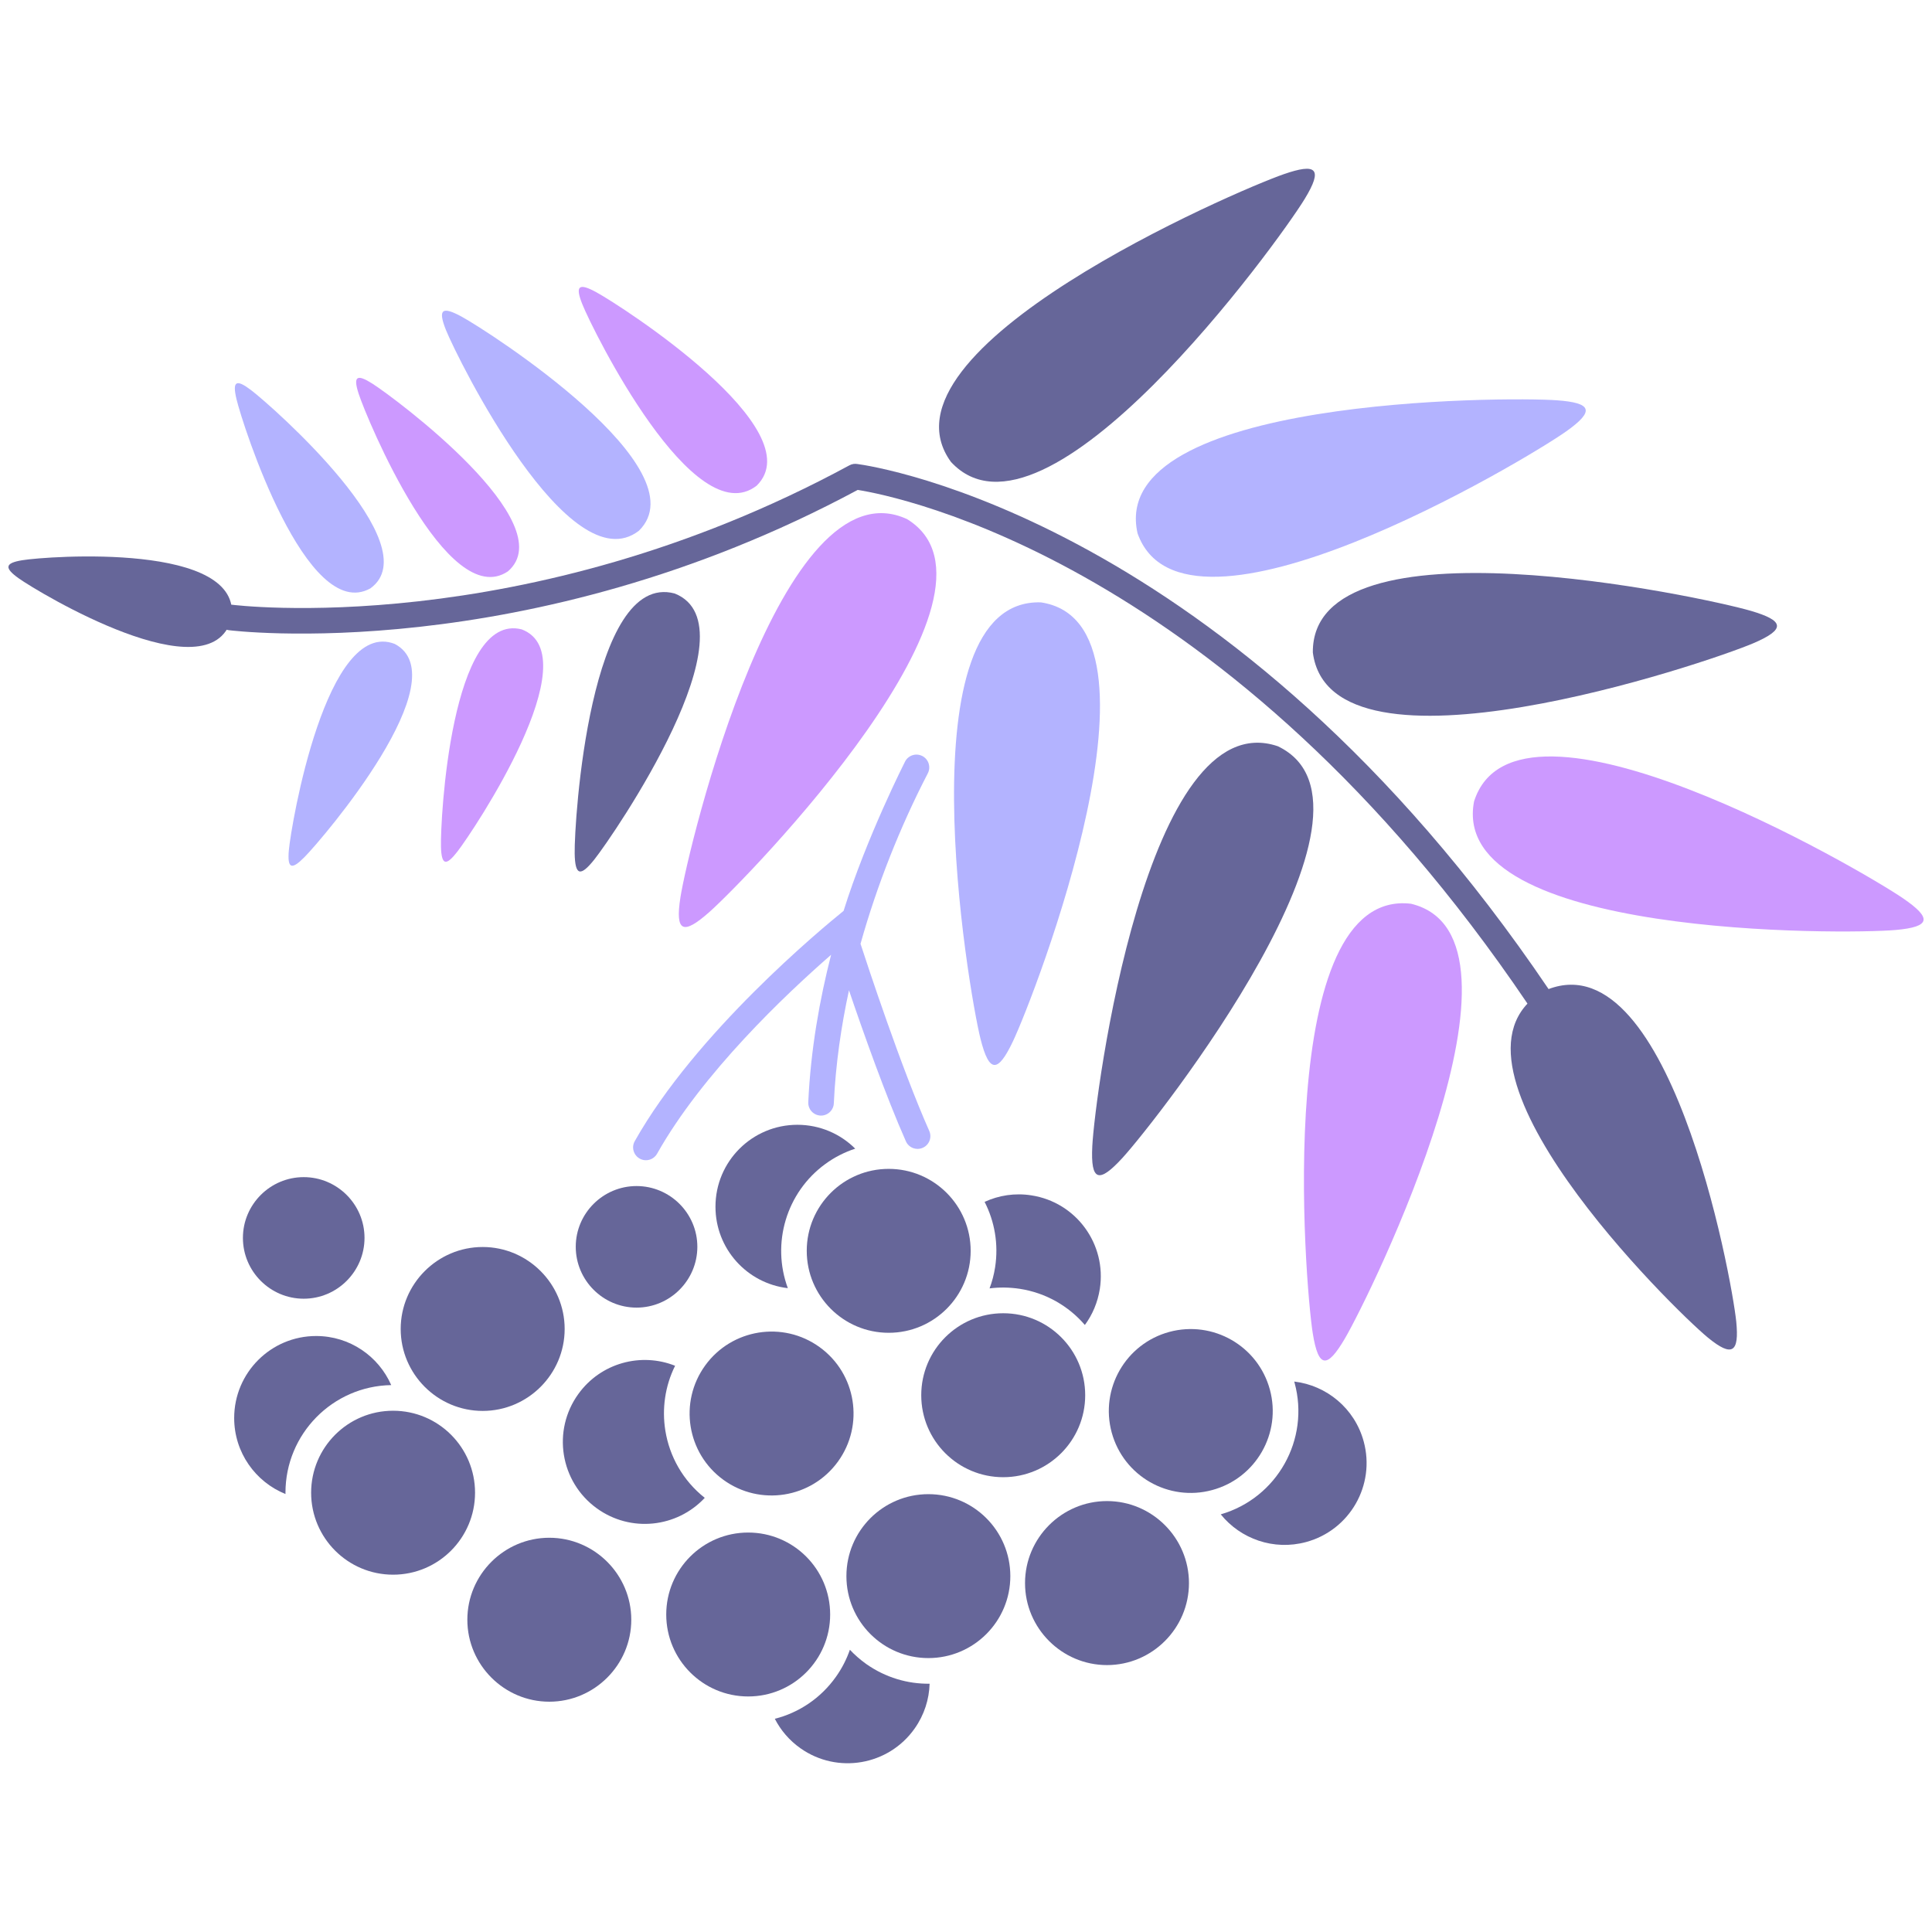 <?xml version="1.0" encoding="utf-8"?>
<!-- Generator: Adobe Illustrator 15.1.0, SVG Export Plug-In . SVG Version: 6.00 Build 0)  -->
<!DOCTYPE svg PUBLIC "-//W3C//DTD SVG 1.1//EN" "http://www.w3.org/Graphics/SVG/1.1/DTD/svg11.dtd">
<svg version="1.1" id="Слой_1" xmlns="http://www.w3.org/2000/svg" xmlns:xlink="http://www.w3.org/1999/xlink" x="0px" y="0px"
	 width="128px" height="128px" viewBox="0 0 128 128" enable-background="new 0 0 128 128" xml:space="preserve">
<g>
	<path fill="#666699" d="M56.818,30.744c1.042,0.14,24.714,3.63,45.78,34.787c0.264,0.385,0.159,0.914-0.229,1.176
		c-0.389,0.262-0.914,0.16-1.178-0.227c-19.814-29.3-41.736-33.604-44.366-34.022c-21.958,11.796-41.604,9.302-41.66,9.294
		c-0.464-0.054-0.798-0.478-0.744-0.944c0.054-0.466,0.478-0.798,0.944-0.743c0.056,0.006,19.323,2.458,40.903-9.232
		C56.444,30.736,56.635,30.71,56.818,30.744z"/>
	<path fill="#666699" d="M86.438,13.182c-1.739,2.86-17.19,24.181-23.436,17.42c-5.436-7.491,18.916-17.978,22.046-19.06
		C87.208,10.792,87.678,11.15,86.438,13.182z"/>
	<path fill="#CC99FF" d="M38.582,20.16c0.71,1.773,7.394,15.231,11.548,12.018c3.766-3.706-8.952-11.905-10.614-12.812
		C38.372,18.74,38.076,18.898,38.582,20.16z"/>
	<path fill="#B3B3FF" d="M29.543,21.858c0.79,1.962,8.188,16.865,12.788,13.304c4.168-4.103-9.91-13.183-11.75-14.185
		C29.313,20.288,28.986,20.46,29.543,21.858z"/>
	<path fill="#666699" d="M38.074,56.542c-0.036-2.116,1.004-18.72,6.624-17.222c5.434,2.162-4.021,15.991-5.326,17.63
		C38.469,58.078,38.099,58.044,38.074,56.542z"/>
	<path fill="#CC99FF" d="M23.763,26.09c0.544,1.676,5.87,14.466,9.887,11.765c3.691-3.179-7.505-11.503-8.977-12.437
		C23.658,24.774,23.375,24.9,23.763,26.09z"/>
	<path fill="#CC99FF" d="M29.215,56.1c-0.048-1.762,0.66-15.598,5.354-14.401c4.544,1.748-3.198,13.354-4.271,14.728
		C29.559,57.376,29.251,57.352,29.215,56.1z"/>
	<path fill="#B3B3FF" d="M15.666,26.436c0.406,1.717,4.647,14.904,8.876,12.544c3.944-2.861-6.524-12.084-7.914-13.138
		C15.669,25.116,15.377,25.218,15.666,26.436z"/>
	<path fill="#B3B3FF" d="M19.137,56.332c0.158-1.756,2.492-15.412,7.013-13.672c4.306,2.271-4.748,12.884-5.975,14.124
		C19.33,57.638,19.028,57.578,19.137,56.332z"/>
	<path fill="#B3B3FF" d="M103.771,28.576c-2.73,1.938-25.338,15.432-28.406,6.756c-2.039-9.03,24.475-9.054,27.781-8.812
		C105.425,26.686,105.712,27.2,103.771,28.576z"/>
	<path fill="#666699" d="M116.173,42.612c-3.075,1.319-28.021,9.746-29.194,0.617c-0.086-9.254,25.836-3.691,29.017-2.76
		C118.188,41.114,118.359,41.674,116.173,42.612z"/>
	<path fill="#CC99FF" d="M125.593,61.614c-3.336,0.294-29.661,0.527-27.934-8.513c2.799-8.821,25.7,4.542,28.432,6.421
		C127.975,60.816,127.962,61.404,125.593,61.614z"/>
	<path fill="#CC99FF" d="M86.975,88.342c-0.531-3.307-2.629-29.55,6.51-28.466c8.998,2.17-2.709,25.958-4.389,28.815
		C87.938,90.66,87.352,90.691,86.975,88.342z"/>
	<path fill="#666699" d="M72.368,75.928c0.168-3.344,3.582-29.452,12.293-26.487c8.351,3.995-8.056,24.823-10.293,27.271
		C72.825,78.395,72.245,78.305,72.368,75.928z"/>
	<path fill="#B3B3FF" d="M64.964,68.836c-0.817-3.248-5.199-29.208,3.998-28.928c9.156,1.376-0.43,26.096-1.854,29.088
		C66.126,71.059,65.544,71.145,64.964,68.836z"/>
	<path fill="#CC99FF" d="M45.082,59.44c0.521-3.307,6.662-28.91,15.014-25.047c7.882,4.853-10.622,23.839-13.104,26.036
		C45.28,61.944,44.711,61.792,45.082,59.44z"/>
	<path fill="#666699" d="M113.154,88.621c-2.291-1.883-18.813-18.111-10.973-22.914c8.346-3.997,12.557,18.941,12.851,21.863
		C115.229,89.582,114.786,89.957,113.154,88.621z"/>
	<path fill="#666699" d="M1.477,37.116c1.66-0.272,14.736-1.229,13.849,3.901c-1.422,5.042-12.748-1.743-14.101-2.712
		C0.293,37.636,0.301,37.306,1.477,37.116z"/>
	<g>
		<path fill="#666699" d="M26.043,93.465c3,0,5.43,2.43,5.43,5.43c0,2.996-2.43,5.432-5.43,5.432c-2.998,0-5.43-2.436-5.43-5.432
			C20.616,95.895,23.045,93.465,26.043,93.465L26.043,93.465z M20.946,88.514c-3,0-5.431,2.433-5.431,5.433
			c0,2.28,1.406,4.231,3.4,5.036l-0.002-0.088c0-3.887,3.118-7.063,7.006-7.129C25.08,89.85,23.169,88.514,20.946,88.514z"/>
		<path fill="#666699" d="M80.314,98.719c-2.896,0.789-5.877-0.922-6.662-3.816c-0.784-2.894,0.925-5.875,3.816-6.66
			c2.897-0.783,5.877,0.926,6.663,3.816C84.919,94.953,83.208,97.938,80.314,98.719L80.314,98.719z M86.532,102.164
			c2.896-0.785,4.604-3.766,3.817-6.662c-0.597-2.201-2.463-3.717-4.601-3.971l0.022,0.086c1.021,3.75-1.155,7.631-4.892,8.713
			C82.191,101.957,84.384,102.746,86.532,102.164z"/>
		<path fill="#666699" d="M36.393,112.742c2.99,0,5.431-2.441,5.431-5.43c0-2.99-2.44-5.432-5.431-5.432
			c-2.989,0-5.43,2.438-5.43,5.432C30.963,110.301,33.404,112.742,36.393,112.742z"/>
		<g>
			<path fill="#666699" d="M56.307,109.301c0.324,0.344,0.687,0.66,1.088,0.947c1.276,0.896,2.744,1.322,4.194,1.303
				c-0.03,1.031-0.352,2.063-0.992,2.969c-1.728,2.449-5.115,3.035-7.565,1.307c-0.74-0.522-1.311-1.199-1.698-1.953
				c1.586-0.4,3.042-1.354,4.06-2.797C55.79,110.518,56.093,109.918,56.307,109.301z"/>
			<circle fill="#666699" cx="49.57" cy="106.965" r="5.43"/>
			<circle fill="#666699" cx="61.507" cy="104.422" r="5.43"/>
		</g>
		<path fill="#666699" d="M65.561,85.359c0.168-0.443,0.291-0.91,0.367-1.396c0.239-1.541-0.035-3.043-0.695-4.336
			c0.937-0.431,2.004-0.604,3.101-0.431c2.963,0.456,4.992,3.231,4.533,6.194c-0.142,0.898-0.488,1.711-0.992,2.393
			c-1.069-1.242-2.565-2.125-4.313-2.396C66.88,85.285,66.212,85.277,65.561,85.359z"/>
		<circle fill="#666699" cx="66.466" cy="92.437" r="5.431"/>
		<circle fill="#666699" cx="58.879" cy="82.871" r="5.43"/>
		<path fill="#666699" d="M20.122,86.043c2.218,0,4.028-1.811,4.028-4.029c0-2.217-1.809-4.026-4.028-4.026
			c-2.219,0-4.028,1.808-4.028,4.026C16.093,84.232,17.902,86.043,20.122,86.043z"/>
		<path fill="#666699" d="M42.173,86.633c2.218,0,4.028-1.811,4.028-4.031c0-2.215-1.809-4.023-4.028-4.023
			c-2.219,0-4.028,1.807-4.028,4.023C38.145,84.822,39.956,86.633,42.173,86.633z"/>
		<path fill="#666699" d="M54.303,89.252c2.431,1.758,2.973,5.152,1.214,7.582c-1.76,2.43-5.153,2.971-7.584,1.213
			c-2.428-1.758-2.972-5.152-1.212-7.582C48.479,88.039,51.875,87.492,54.303,89.252L54.303,89.252z M46.692,99.236
			c-1.45-1.146-2.339-2.754-2.612-4.459c-0.229-1.433-0.026-2.938,0.647-4.291c-2.256-0.9-4.916-0.197-6.405,1.863
			c-1.759,2.428-1.214,5.82,1.214,7.579C41.782,101.555,44.849,101.215,46.692,99.236z"/>
		<path fill="#666699" d="M31.979,93.477c2.99,0,5.431-2.438,5.431-5.43c0-2.988-2.44-5.43-5.431-5.43s-5.432,2.441-5.432,5.43
			C26.547,91.039,28.988,93.477,31.979,93.477z"/>
		<path fill="#666699" d="M52.83,74.52c1.494,0,2.85,0.605,3.83,1.582c-0.716,0.234-1.386,0.58-1.988,1.021
			c-2.58,1.885-3.572,5.258-2.476,8.221c-2.7-0.313-4.794-2.607-4.794-5.393C47.4,76.949,49.83,74.52,52.83,74.52z"/>
		<path fill="#666699" d="M73.341,110.316c2.99,0,5.431-2.441,5.431-5.431c0-2.991-2.438-5.435-5.431-5.435
			c-2.989,0-5.43,2.439-5.43,5.435C67.911,107.875,70.352,110.316,73.341,110.316z"/>
	</g>
	<path fill="#B3B3FF" d="M59.963,50.454c0.216-0.418,0.73-0.58,1.146-0.364c0.416,0.216,0.577,0.73,0.361,1.146
		c-1.828,3.525-3.374,7.424-4.458,11.294c0.435,1.336,2.692,8.208,4.555,12.399c0.189,0.43-0.005,0.93-0.433,1.116
		c-0.426,0.188-0.928-0.004-1.116-0.43c-1.329-2.996-2.832-7.238-3.771-10.005c-0.506,2.332-0.884,4.863-1.004,7.488
		c-0.021,0.467-0.414,0.829-0.882,0.812c-0.467-0.021-0.83-0.416-0.811-0.882c0.158-3.495,0.76-6.832,1.512-9.77
		c-3.006,2.621-8.52,7.833-11.527,13.176c-0.23,0.407-0.748,0.556-1.156,0.325c-0.408-0.229-0.554-0.748-0.326-1.153
		c4.05-7.196,12.416-14.11,13.836-15.257C57.423,55.45,59.958,50.468,59.963,50.454z"/>
</g>
</svg>

